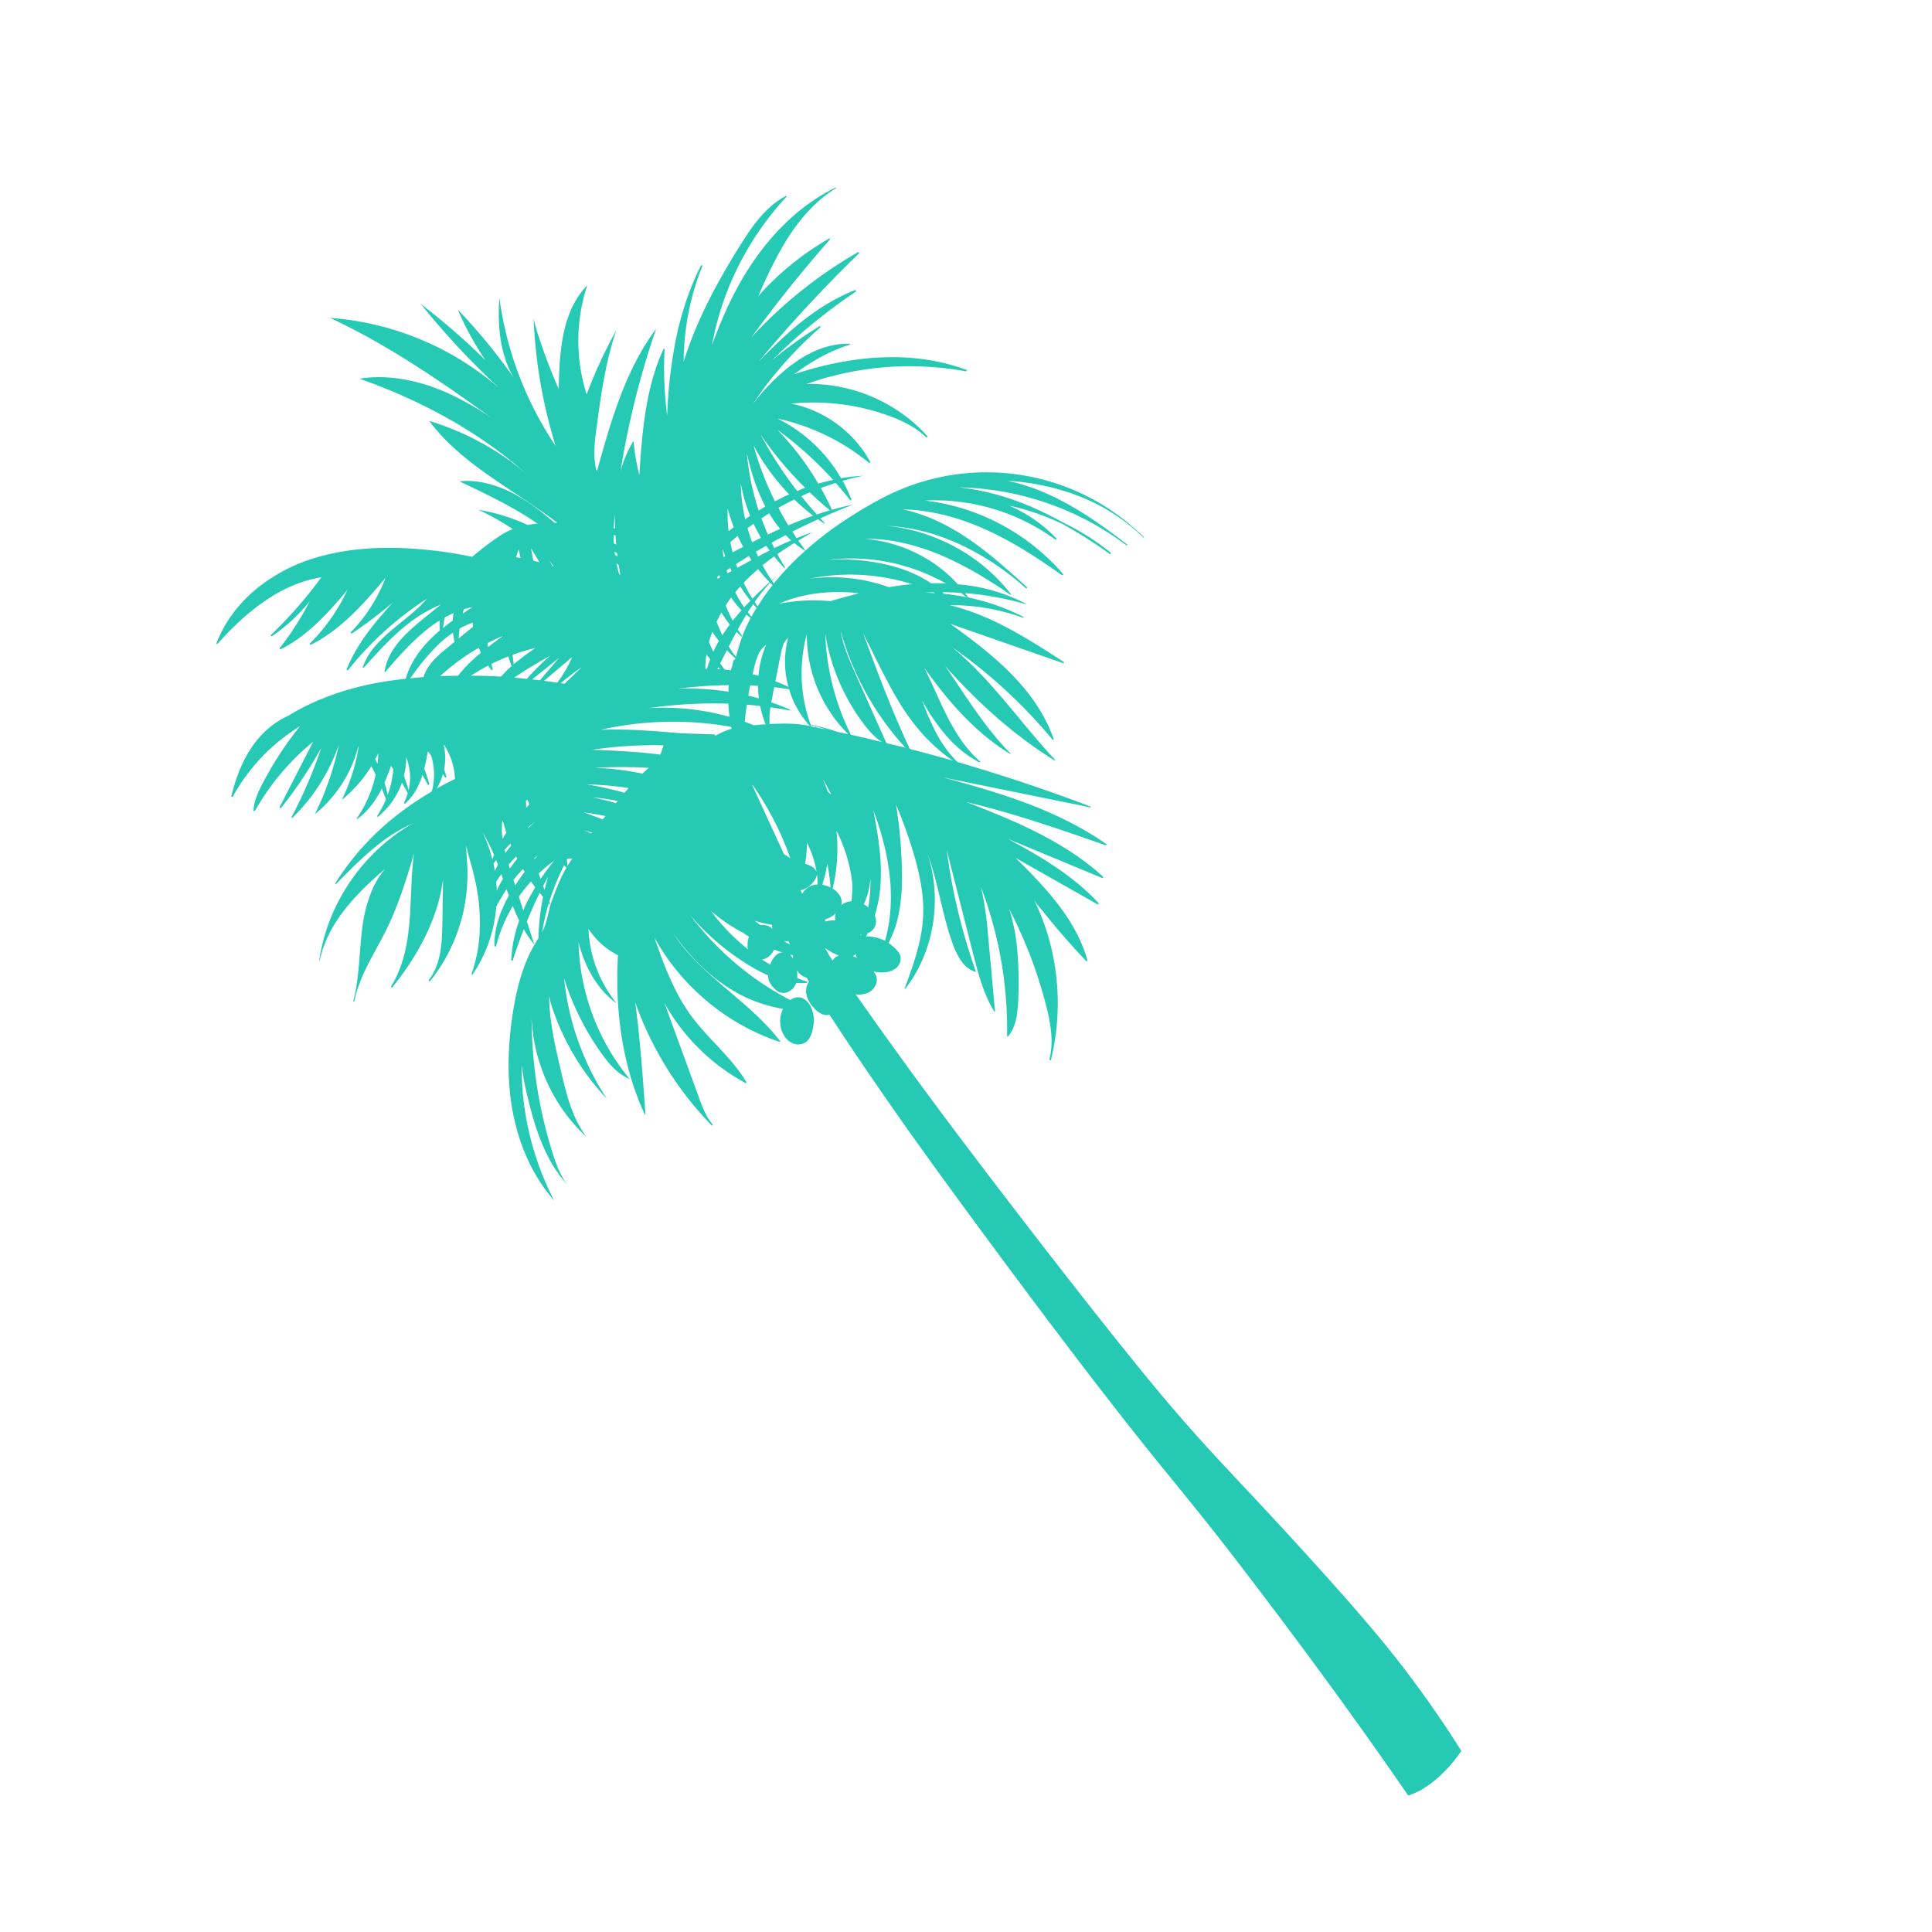 <svg xmlns="http://www.w3.org/2000/svg" width="1705.414" height="1705.414" viewBox="0 0 1705.414 1705.414">
  <path id="Path_39854" data-name="Path 39854" d="M645.976,8.956c-14.864,80.7-27.267,161.8-38.044,243.121C597.119,333.407,596.919,356.9,586.6,438.336c-9.986,81.481-30.639,220.856-44.42,301.813-6.805,38.8-13.886,77.51-22.14,116.061a11.357,11.357,0,0,1,1.964,1.475A10.986,10.986,0,0,1,524.584,862l.08.213a16.618,16.618,0,0,1,.587,2.283c.017.133.036.266.062.4.106.764.213,1.519.249,2.283.044.862.053,1.732.027,2.594s-.089,1.715-.187,2.586a24.3,24.3,0,0,1-2.923,9.871,14.836,14.836,0,0,1-10.164,7.41c-.16.5-.284,1.022-.453,1.519-.249.8-.524,1.581-.773,2.381a14.542,14.542,0,0,1,1.972,8.476,18.748,18.748,0,0,1-.355,2.337,26.127,26.127,0,0,1,4.638-5.065c-1.182-2.772-2.417-5.526-3.74-8.236a.583.583,0,0,1,.08-.649.591.591,0,0,1,.835-.062A57.252,57.252,0,0,1,521,896.9c.213-.107.4-.24.613-.338a13.367,13.367,0,0,1,11.665.515,9.1,9.1,0,0,1,1,.782l.027.018a8.656,8.656,0,0,1,2.923,3.527,15.06,15.06,0,0,1,.9,5.811,13.987,13.987,0,0,0-.222-2.976,20.71,20.71,0,0,1,.222,2.976,28.485,28.485,0,0,1-.169,3.012,21.4,21.4,0,0,0,.169-3.012,18.089,18.089,0,0,1-1.022,6.8l-.009.035-.009.027a12.573,12.573,0,0,1-2.408,4.185c-.266.311-.577.569-.861.853.035.089.089.178.115.266,4.229,10.955,6.823,22.425,8.787,33.94a215.931,215.931,0,0,1,2.114,52.224,260.4,260.4,0,0,0-9.4-115.59c-.187-.027-.364-.08-.551-.116-.355-.071-.711-.133-1.057-.231a11.955,11.955,0,0,1-1.9-.72,8.387,8.387,0,0,1-.791-.409,9.873,9.873,0,0,1-1.839-1.306l-.089-.062c-.116-.106-.187-.249-.293-.355a8.68,8.68,0,0,1-1.359-1.493c-2.505-4.051-2.052-9.24-.382-13.54a28.557,28.557,0,0,1,8.369-11.168c3.7-2.816,7.587-5.553,12.438-6.619,4.984-1.1,10.209,1.937,12.368,6.281,2.284,4.416,1.919,9.569.329,13.922a25.082,25.082,0,0,1-15.255,14.749,126.789,126.789,0,0,1,20.959,47.667c4.833,22.514,4.167,45.845.257,68.439,4.638-20.737,3.661-42.354,2.044-63.455-1.786-23.616-4.46-47.471-1.253-71.158a.326.326,0,0,1,.187-.258.331.331,0,0,1,.453.151c22.141,43.971,26.8,96.337,13.043,143.6,10.724-22.07,21.128-44.575,25.437-68.795,4.673-25.988.942-52.952,7.445-78.958a.615.615,0,0,1,.409-.427.6.6,0,0,1,.737.4,179.559,179.559,0,0,1,.6,100.628l22.425-48.235L651.4,890.034c4.371-9.445,9.169-18.951,10.137-29.32a.593.593,0,0,1,.578-.515.569.569,0,0,1,.568.577,298.409,298.409,0,0,1-29.106,124.51c20.115-26.272,41.776-51.291,63.446-76.249a.323.323,0,0,1,.346-.1.319.319,0,0,1,.2.409c-12.9,35.237-34.33,66.849-59.954,94.018-7.232,7.677-14.811,15-22.638,22.043a67.343,67.343,0,0,1,1.945,34.863,111.4,111.4,0,0,0,28.911-64.218c3.581,21.439-3.252,43.57-14.473,62.184a197.091,197.091,0,0,0,53.557-117.394c4.469,10.475,3.483,22.408,1.6,33.637a236.367,236.367,0,0,1-19.467,62.06c-1.359,2.87-2.825,5.74-4.442,8.52a235.8,235.8,0,0,0,48.9-102.414,217.177,217.177,0,0,1-22.434,90.384,97.306,97.306,0,0,1-5.606,9.88c15.566-15.983,27.8-35.476,39.608-54.605,10.884-17.627,22.007-35.9,24.93-56.409,1.679,39.493-13.3,79.314-40.061,108.332a400.444,400.444,0,0,0,71.22-97.359c4.78-9.187,9.267-18.747,10.626-29.009-1.288,29.169-15.486,56.1-30.83,80.94a212.709,212.709,0,0,1-15.513,22.408A256.617,256.617,0,0,0,807.882,912.2c-1.848,28.991-12.99,56.959-29.373,80.957s-37.876,44.183-61.269,61.4c-19.058,14.02-40.052,26.334-63.179,31.079a209.8,209.8,0,0,1-28.787,22.932c-.106,1.564-.249,3.119-.391,4.673,8.76-2.985,17.387-6.353,25.917-9.942l9.329-18.214a.162.162,0,0,1,.169-.089.16.16,0,0,1,.151.187,97.284,97.284,0,0,1-2.888,15.219c8.814-3.892,17.538-7.979,26.049-12.492a.774.774,0,0,1,.906.151.754.754,0,0,1-.044,1.057,116,116,0,0,1-29.453,19.511c-1.519,4.433-3.243,8.8-5.109,13.114a132.827,132.827,0,0,0,35.263-14.464.78.78,0,0,1,.933.116.762.762,0,0,1,.009,1.084c-10.928,11.213-25.41,18.08-40.257,22.221q-1.266,2.705-2.567,5.4a139.515,139.515,0,0,0,17.405-4.46,123.528,123.528,0,0,1,56.888-27.5.543.543,0,0,1,.586.3.529.529,0,0,1-.258.719,133.5,133.5,0,0,0-29.337,19.475,167.123,167.123,0,0,0-23.855,26c-7.09,9.445-12.945,19.653-18.658,30.049-1.555,2.719-3.216,5.464-5.011,8.147,2.781-2.967,5.482-6.033,8.174-9.062a157.9,157.9,0,0,1,28.111-25.979,151.126,151.126,0,0,1,70.882-27.267l.009-.009a.759.759,0,0,1,.826.658.747.747,0,0,1-.657.826c-12.243,1.519-23.029,8.494-32.349,16.437-9.347,8.085-18,17.05-26.983,25.606l-12.287,11.923a154.067,154.067,0,0,1,20.7-13.327c24.22-12.8,51.194-19.555,78.283-22.4a.7.7,0,0,1,.755.533.707.707,0,0,1-.524.836c-20.781,4.762-38.7,17.423-54.65,31.283-14.171,12.314-27.463,25.783-42.46,37.263,19.538-10.653,39.3-21.084,60.3-28.68,11.666-4.238,23.678-7.321,35.441-11.088,11.737-3.758,23.358-8.254,33.593-15.14l.026-.018a.45.45,0,0,1,.6.142.435.435,0,0,1-.115.613l-.027.009c-18.667,10.981-33.851,26.734-51.016,39.927a129.645,129.645,0,0,1-27.791,16.757,74.1,74.1,0,0,1-23.775,5.971c15.495,1.173,31.061,1.75,46.538.276,18.018-1.706,36.117-6.477,51.362-16.508a.252.252,0,0,1,.338.062.255.255,0,0,1-.054.355c-40.568,30.27-95.3,40.257-144.065,26.77a146.365,146.365,0,0,0,38.462,8.867c15.806,1.617,31.736,1.5,47.631,1.324a.512.512,0,0,1,.5.391.5.5,0,0,1-.382.595,234.957,234.957,0,0,1-89.416,2.843,274.612,274.612,0,0,1-28.111-5.811,56.693,56.693,0,0,0-21.972,22.932c-.231,1.563-.444,3.127-.63,4.7,4.282-3.056,8.644-6.033,13.194-8.707a122.7,122.7,0,0,1,6.281-12.563.737.737,0,0,1,1.341.6c-.986,3.047-1.812,6.139-2.63,9.24.515-.267,1.013-.578,1.546-.836,8.289-4.114,17.574-6.894,27.009-6.264a.651.651,0,0,1,.151,1.271,45.541,45.541,0,0,0-8.112,3.509c-1.111,3.4-2.088,6.85-2.985,10.315a66.9,66.9,0,0,1,36-6.406.566.566,0,0,1,.5.453.557.557,0,0,1-.444.666,85.42,85.42,0,0,0-15.717,4.824c-1.422,3.118-2.816,6.246-4.149,9.4.453-.16.888-.346,1.342-.489,10.582-3.412,21.954-5.144,33.042-3.314a.36.36,0,0,1,.009.711,106.53,106.53,0,0,0-39.173,15.5c-.506,1.439-1.039,2.87-1.5,4.327-.391,1.2-.693,2.426-1.048,3.643a118.84,118.84,0,0,1,38.773-2.674.174.174,0,0,1,.142.116.165.165,0,0,1-.107.213,162.839,162.839,0,0,0-24.61,10.777q-5.917,3.2-11.559,6.868c-1.3.826-2.568,1.732-3.847,2.621-.96.666-1.919,1.35-2.861,2.044-.026.177-.062.346-.08.524a110.128,110.128,0,0,1,12.5-6.459,114.9,114.9,0,0,1,55.814-8.858.22.22,0,0,1,.187.151.208.208,0,0,1-.133.275,258.072,258.072,0,0,0-57.484,28.165,165,165,0,0,1,74.587-16.695.514.514,0,0,1,.142,1,405.6,405.6,0,0,0-61.58,24.593,392.1,392.1,0,0,1,62.2-12.332.778.778,0,0,1,.817.533.755.755,0,0,1-.5.96l-61.3,19.768a214.588,214.588,0,0,0,79.189-6.779.731.731,0,0,1,.684,1.253c-5.731,5.091-12.909,7.952-19.964,10.262-7.09,2.319-14.269,4.345-21.5,6.139a310.013,310.013,0,0,1-39.91,7.028,167.476,167.476,0,0,0,85.737-2,.7.7,0,0,1,.56,1.262c-13.469,8.227-28.12,14.9-43.757,17.858a82.345,82.345,0,0,1-23.722,1.013,83.934,83.934,0,0,1-18.374-4.336c-25.49-6.148-49.514-17.574-71.362-31.914-8.574-5.66-16.757-11.861-24.771-18.258-11.968,6.69-25.881,9.276-39.466,9.365-4.016.017-8.014-.178-11.994-.525a73.377,73.377,0,0,1-6.219,6.335,125.1,125.1,0,0,0,16.766,2.656c16.49,1.5,33.078.453,49.568-.817a.344.344,0,0,1,.293.125.325.325,0,0,1-.071.453,48.551,48.551,0,0,1-18.738,8.334,86.749,86.749,0,0,1-20.488,1.777c-12.705-.329-25.259-2.044-37.849-3.332,13.087,5.651,27.294,8.387,41.5,9.329,15.273,1.022,30.6.249,45.889-.595a.541.541,0,0,1,.267,1.031,58.773,58.773,0,0,1-21.377,5.366,136.124,136.124,0,0,1-22.034-.568c-13.131-1.182-26.3-3.181-39.377-2.2a288.157,288.157,0,0,0,93.769,4.638.767.767,0,0,1,.391,1.466c-13.292,5.651-27.489,8.769-41.723,10.546-9.578,1.2-19.2,1.795-28.813,2.221a424.944,424.944,0,0,1,44.921,6.228.76.76,0,0,1,.6.729.751.751,0,0,1-.737.755,141.18,141.18,0,0,0-55.458,12.305c14.029-1.226,28.1-2.31,42.229-2.132,15.539.2,31.23,2,46.076,6.939a.707.707,0,0,1,.5.684.726.726,0,0,1-.729.728,166.088,166.088,0,0,0-56.9,10.031,365.633,365.633,0,0,1,36.658-1.839c14.171.178,28.485,1.839,42.007,6.424a.7.7,0,0,1-.133,1.368,262.223,262.223,0,0,0-47.977,10.537,149.714,149.714,0,0,1,45.579,1.76.7.7,0,0,1,.551.675.677.677,0,0,1-.693.666,390.7,390.7,0,0,0-67.4,4.513c14.722,10.75,32.216,17.254,50.092,20.541,18.489,3.412,37.431,3.785,56.2,2.763a.532.532,0,0,1,.506.311.52.52,0,0,1-.258.693c-18.231,8.227-38.648,10.946-58.444,9.072a149.2,149.2,0,0,1-56.684-17.5c-35.175-19.031-63.233-48.644-86.786-80.407-4.025-5.5-7.854-11.141-11.594-16.845q-3.2-.227-6.4-.56a236.966,236.966,0,0,1-24.957-3.776,56.013,56.013,0,0,1-11.257-3.669,211.251,211.251,0,0,0,9.436,33.62,166.672,166.672,0,0,1-21.27-40.257c-2.452-1.679-4.8-3.509-7.1-5.4,4.744,25.526,13.6,50.616,22.381,75.174-17.858-14.642-26.77-37.7-30.635-60.47-1.395-8.2-2.221-16.481-2.861-24.779-.284-.284-.577-.551-.853-.826-.293-.293-.578-.6-.871-.9,6.29,48,23.322,95.653,16.374,143.479a238.022,238.022,0,0,1-27.462-91.37c3.678,55.769,20.39,110.695,44.61,161.284-21.492-15.637-36.507-38.951-46-63.783a258.313,258.313,0,0,1-12.039-44.077c8.867,55.689,19.245,111.228,38.436,164.162a256.644,256.644,0,0,1-62.291-161.24,687.555,687.555,0,0,1-2.994,113.067,583.018,583.018,0,0,1-5.251-75.387,256.562,256.562,0,0,1-14.3,48.822,510.739,510.739,0,0,1,7.605-77.413c-5.8,23.2-22.559,43.109-40.932,59.012a308.258,308.258,0,0,0,57.333-127.593,440.918,440.918,0,0,1-65.862,93.387,153.98,153.98,0,0,0,7.889-13.993q11.408-22.377,20.559-45.81c-23.4,22.532-50.118,46.5-82.6,46.964a156.2,156.2,0,0,0,68.492-67.746A414.992,414.992,0,0,1,225.64,1416.6c26.307-12.7,49.745-30.528,72.979-48.226,10.546-8.032,21.385-16.41,27.782-28.014-39.927,22.6-81.019,45.614-126.411,52.3a745.212,745.212,0,0,0,111.219-66.733,104.611,104.611,0,0,1-26.157,10.608.271.271,0,0,1-.267-.062.3.3,0,0,1-.035-.418A186.5,186.5,0,0,0,301.9,1311.8c-13.958,12.234-28,24.424-43.038,35.379-15.637,11.391-32.456,21.439-50.7,28.183a.508.508,0,0,1-.533-.133.489.489,0,0,1,.035-.684,333.523,333.523,0,0,0,39.9-43.135,423.345,423.345,0,0,1-50.67,40.6c-19.857,13.363-41.314,24.549-64.112,32.038a.644.644,0,0,1-.8-.355.656.656,0,0,1,.338-.862,229.233,229.233,0,0,0,71.2-47.977c-25.241,13.265-52.269,22.807-79.705,30.3-14.367,3.829-28.769,7.508-43.42,10.235-14.562,2.585-29.95,3.589-44.326-.968a.4.4,0,0,1,.106-.782A264.213,264.213,0,0,0,110.8,1380a258.463,258.463,0,0,0,35.05-14.757,264.175,264.175,0,0,0,29.817-17.849c-26.779,12.616-54.881,22.922-84.218,27.578a212.485,212.485,0,0,1-45.978,2.514A171.664,171.664,0,0,1,.253,1368.84a.372.372,0,0,1-.24-.444.366.366,0,0,1,.453-.275c19.822,4.771,40.621,3.385,60.408-.986,18.9-4.149,37.111-10.831,55.12-17.894a251.723,251.723,0,0,1-80.113-8.263.571.571,0,0,1-.417-.515.559.559,0,0,1,.524-.6q55.307-3.6,110.126-12.074a398.134,398.134,0,0,1-119.73-13.336.715.715,0,0,1,.2-1.4,1246.339,1246.339,0,0,0,130.436-4.958c-14.207.231-28.422.133-42.611-1-21.323-1.706-42.727-5.8-62.451-14.473a.759.759,0,0,1,.453-1.439,509.947,509.947,0,0,0,95.244,9.365,333.635,333.635,0,0,1-51.1-8.343.623.623,0,0,1,.187-1.226,355.731,355.731,0,0,0,75.1-3c4.78-.755,9.542-1.67,14.286-2.666-5.055.631-10.128,1.146-15.211,1.43-14.633.747-29.453.054-43.784-3.349-14.269-3.341-28.04-10.093-38.3-20.791a.468.468,0,0,1,.56-.737c16.428,8.716,34.633,13.531,53,16.223-22.531-11.319-43.944-25.081-62.779-41.944-19.609-17.547-36.392-38.631-47.4-62.691a.711.711,0,0,1,1.235-.693A272.724,272.724,0,0,0,140.764,1264.3c-28.9-27.543-45.089-67.924-42.877-107.825a.745.745,0,0,1,.728-.7.757.757,0,0,1,.755.738c.133,10.848,3.3,21.456,7.552,31.452a194.856,194.856,0,0,0,15.415,28.8,197.53,197.53,0,0,0,40.221,44.85c-16.464-24.859-21.537-56.951-13-85.559a.694.694,0,0,1,.613-.507.715.715,0,0,1,.782.64,191.748,191.748,0,0,0,29.533,84.725,133.479,133.479,0,0,1-2.523-77.074,158.139,158.139,0,0,1-15.468-12.35c5.26,3.483,10.662,6.726,16.17,9.8a128.54,128.54,0,0,1,6.05-16.978.686.686,0,0,1,.7-.4.693.693,0,0,1,.6.764c-.817,6.5-1.368,13.043-1.786,19.591,4.1,2.15,8.254,4.211,12.474,6.131q2.918-10.382,6.717-20.488c-5.624-3.145-11.159-6.459-16.552-10.057,9.56,4.282,19.271,8.227,29.062,11.95.062-1.75.178-3.509.213-5.26a.389.389,0,0,1,.311-.373.384.384,0,0,1,.453.3c.4,2.026.675,4.069,1.013,6.1q11.794,4.451,23.775,8.369c.48-2.239,1-4.478,1.431-6.726-4.593-1.946-9.151-3.945-13.593-6.228,4.638,1.306,9.32,2.523,14.011,3.678.613-3.412,1.217-6.832,1.715-10.262a.217.217,0,0,1,.168-.2.239.239,0,0,1,.293.169,78.953,78.953,0,0,1,1.9,11.284q8.7,2.052,17.5,3.589,1.933-6.45,3.492-12.99a.4.4,0,0,1,.382-.3.387.387,0,0,1,.382.391c-.018,4.513-.338,9.017-.8,13.5,4.247.684,8.512,1.262,12.785,1.7,1.475-4.958,2.674-9.986,3.66-15.069-2.461-.116-4.913-.249-7.356-.382,2.5.089,4.966-.062,7.445-.107.187-.96.382-1.91.542-2.861a239.294,239.294,0,0,1-28.431,1.28,296.368,296.368,0,0,1-56.88-6.459c-18.649-4.025-37.289-8.68-54.881-16.259A196.958,196.958,0,0,1,26.2,969.384c-.284-3.741-.479-7.5-.479-11.266V958.1a.284.284,0,0,1,.568,0c.018,3.536.222,7.072.435,10.6a170.509,170.509,0,0,0,14.651,57.067,207.788,207.788,0,0,0,34.383,52.668c-10.475-15.886-17.831-33.69-23.047-51.922-5.855-20.435-9.222-41.456-11.9-62.477a.476.476,0,0,1,.409-.524.463.463,0,0,1,.524.4v.009a254.375,254.375,0,0,0,68.332,140.645c-13.825-17.094-24.637-36.552-32.838-56.9a311.783,311.783,0,0,1-10.12-29.924,212.5,212.5,0,0,1-10.963-48.715.7.7,0,0,1,1.377-.187,423.421,423.421,0,0,0,10.43,47.044,212.444,212.444,0,0,0,22.185,45.952,127.165,127.165,0,0,1-8.991-49.736.7.7,0,0,1,.6-.684.714.714,0,0,1,.817.6,180.962,180.962,0,0,0,56.969,105.568,191.13,191.13,0,0,1-40.328-131.9.753.753,0,0,1,.622-.675.743.743,0,0,1,.853.613c4.513,26.867,10.244,53.673,20.23,79.03,8.885,22.532,21.323,43.961,38.142,61.42-11.24-17.068-18.1-36.765-22.15-56.667-4.647-22.869-5.8-46.2-6.948-69.389a.663.663,0,1,1,1.324-.062c1.457,26.059,6.823,52.011,16.863,76.133a171.644,171.644,0,0,0,31.327,49.968c-27.409-33.22-40.718-77.883-35.13-120.636a.349.349,0,0,1,.284-.293.343.343,0,0,1,.4.276c4.256,23.642,10.013,47.133,19.191,69.372,8.583,20.808,20.515,40.506,36.614,56.347a128.112,128.112,0,0,1-24.682-46.1,122.723,122.723,0,0,1-4.842-28.067c-.2-4.034-.178-8.067.018-12.092-2.008-2.443-4.025-4.869-5.909-7.4a157.133,157.133,0,0,1-24.308-46.813.275.275,0,0,1,.124-.311.262.262,0,0,1,.355.106,265.9,265.9,0,0,0,30.706,44.308c.222-1.519.506-3.038.809-4.549a196.852,196.852,0,0,1-22.3-46.4.433.433,0,0,1,.231-.533.448.448,0,0,1,.6.214,186.048,186.048,0,0,0,37.867,53.459c-9.525-15.575-16.526-32.572-21.892-49.959-5.775-18.64-9.88-37.725-13.94-56.764a.62.62,0,0,1,.338-.675.6.6,0,0,1,.809.284l45.9,95c-3.518-22.016-6.779-44.193-6.824-66.591-.054-23.82,3.652-48.111,14.145-69.754a.591.591,0,0,1,1.12.311,451.686,451.686,0,0,0,5.046,120.716c-1.857-18.409-1.466-37.04-.2-55.449,1.795-26.512,5.251-52.891,6.166-79.42a.38.38,0,0,1,.3-.365.385.385,0,0,1,.462.284c9.693,41.678,11.745,84.538,9.285,127.14,5.784-31.594,13.611-62.9,13.789-95.12a.3.3,0,0,1,.231-.293.3.3,0,0,1,.355.222c5.971,24.539,6.388,50.083,4.051,75.1-1,10.723-2.532,21.376-4.291,31.994,2.861-8.521,6.086-16.934,9.2-25.295,4.078-10.955,8.058-21.963,10.866-33.291,2.816-11.3,4.4-22.985,3.59-34.615a.487.487,0,0,1,.95-.187c4.025,12.359,4.975,25.525,4.007,38.4a182.3,182.3,0,0,1-6.85,36,265.054,265.054,0,0,0,10.475-25.917c3.723-11.221,6.131-22.967,5.793-34.783q-29.786-54.2-55.183-110.677a.383.383,0,0,1,.142-.48.39.39,0,0,1,.533.115l73.237,110.659c-11.6-20.088-22.932-40.354-32.838-61.358-12.314-26.112-22.416-53.5-27.489-82.042a.655.655,0,0,1,.355-.693.639.639,0,0,1,.853.3c18.676,38.711,37.449,77.484,60.034,114.026-8.618-19.378-16.988-38.9-23.829-59.012-8-23.5-13.86-47.942-15.042-72.855a.75.75,0,0,1,.462-.737.765.765,0,0,1,1,.409l34.375,83.179c-3.971-13.185-7.721-26.45-10.679-39.937-4.06-18.551-6.592-37.591-5.864-56.667a.743.743,0,0,1,1.457-.169l22.123,79.909c-.106-17.618.045-35.3,2.168-52.855,2.319-19.3,7.205-38.622,16.836-55.716a.712.712,0,0,1,.649-.373.725.725,0,0,1,.7.747c-.631,21.972-2.319,43.908-4.931,65.738.978-2.115,1.8-4.3,2.861-6.37-1.137,2.5-2.008,5.091-3.012,7.632-.124,1-.24,1.99-.364,2.976,15.53-45.516,47.924-84.786,88.918-109.735l.009-.009a.7.7,0,0,1,.96.24.689.689,0,0,1-.24.96l-.017.017c-12.776,7.694-21.954,20-29.666,32.66a407.131,407.131,0,0,0-20.986,39.6,411.56,411.56,0,0,0-18.063,46.787,167.039,167.039,0,0,1,20.932-31.106,318.944,318.944,0,0,1,26.6-27.96,129.9,129.9,0,0,1,14.677-12.581c5.287-3.7,11.346-6.646,17.912-7.33a.551.551,0,0,1,.462.169.574.574,0,0,1-.009.808,352.8,352.8,0,0,0-76.782,109.682c1.137-1.9,2.283-3.8,3.5-5.642a295.918,295.918,0,0,1,20.968-27.685l12.421-14.927q7.023-8.582,14.189-17.05l17.8-21.385a.41.41,0,0,1,.417-.133.4.4,0,0,1,.284.5c-3.119,12.669-8.823,24.495-15.14,35.8-6.4,11.292-13.167,22.336-19.741,33.5l-36.481,61.358a521.9,521.9,0,0,0,57.839-94.347.288.288,0,0,1,.116-.116.274.274,0,0,1,.365.1c2.86,5.171,3.056,11.372,1.883,17a68.511,68.511,0,0,1-5.917,16.259c-4.9,10.448-10.884,20.337-16.908,30.155-8.13,13.194-16.517,26.459-22.976,40.559,18.782-37.431,56.383-65.267,98.149-70.669a.34.34,0,0,1,.355.2.344.344,0,0,1-.169.462c-13,6.033-26.041,12.065-38.142,19.715a121.83,121.83,0,0,0-31.87,28.378c-8.92,11.195-16.161,23.625-22.78,36.321-6.042,11.621-11.488,23.544-16.446,35.672a419.425,419.425,0,0,1,42.433-49.914,161.772,161.772,0,0,1,26.9-21.821,92.614,92.614,0,0,1,21.786-9.978c-.187-.835-.329-1.679-.453-2.532-.089-.684-.16-1.359-.213-2.052a32.282,32.282,0,0,1,0-5.864,18.5,18.5,0,0,1,.506-2.79,9.953,9.953,0,0,1,.444-1.218,6.679,6.679,0,0,1,.3-.835,6.987,6.987,0,0,1,.453-.569,8.238,8.238,0,0,1,.533-1c.2-.24.5-.364.728-.586s.471-.391.72-.587a9.749,9.749,0,0,1,1.581-1.111l-.186-.2c.142.026.266.089.409.116a11.314,11.314,0,0,1,2.692-.96c4.647-.977,9.383,1.12,12.919,4.06a29.8,29.8,0,0,1,6.681,7.676,13.254,13.254,0,0,1,2.141-6.086c3.26-4.416,9.382-5.429,14.269-3.829a20.07,20.07,0,0,1,8.983,6.8L494,835.225q10.1-58.959,18.64-118.158c11.337-78.932,27.747-205.471,35.663-284.8,7.828-79.349,6.486-111.6,10.067-191.275,1.812-39.839,3.731-79.723,7.481-119.481A956.7,956.7,0,0,1,584.982,3.3l.222-1,.995-.169C591.086,1.324,596.008.64,600.975.3A119.346,119.346,0,0,1,615.892.178a98.587,98.587,0,0,1,14.838,2,59.067,59.067,0,0,1,14.4,4.931l1.084.56ZM174.829,1037.609c3.58,4.078,7.259,8.058,11.088,11.905-.027-.693-.053-1.386-.062-2.088a196.313,196.313,0,0,1-12.03-16.224c.311,2.15.622,4.291,1,6.406m26.9,61.02c-6.61-11.221-11.87-23.589-14.348-36.454q-4.691-4.544-9.107-9.365c.862,3.136,1.8,6.264,2.861,9.356a171.592,171.592,0,0,0,14.358,31.336,168.35,168.35,0,0,0,41.83,47.755,175.727,175.727,0,0,1-35.593-42.629m-10.208-43.659c2.061,1.963,4.114,3.927,6.237,5.82-2.354-2.39-4.594-4.887-6.823-7.392.2.524.382,1.048.587,1.573m179.7,215.321c.027.222.071.444.1.666,1.679-2.568,3.234-5.206,4.754-7.881.018-.6.044-1.2.071-1.795-1.7,2.381-3.394,4.753-5.126,7.1.071.631.124,1.27.2,1.91M609.46,1118.078c3.021-.9,6.041-1.795,9.045-2.763.515-1.128,1.066-2.239,1.573-3.376-3.483,2.159-7.028,4.193-10.617,6.139M465.6,877.88h.3c-.1,0-.2-.018-.293-.018l-.009.018M281.241,1221.034c-1.919-.258-3.829-.462-5.749-.746a145.764,145.764,0,0,1-7.845,15.513,140.643,140.643,0,0,0,13.594-14.767m294.8-41.829c1.386-1.5,2.781-2.985,4.114-4.514-1.359.045-2.719.178-4.078.2-.6,1.378-1.146,2.754-1.634,4.159.533.071,1.075.1,1.6.16m30.492-41.074.453-.764c-1.43.151-2.87.267-4.3.4,1.279.133,2.559.266,3.847.364m15.1,21.35c-.32.542-.649,1.075-.969,1.617.328-.542.666-1.075.986-1.617h-.018m-.267.044c-1.848.294-3.7.533-5.553.72-.879.089-1.759.1-2.63.169-.249.613-.471,1.226-.729,1.83q3.732-.08,7.454-.3c.5-.8.977-1.608,1.457-2.417m-30.412,1.831.427-.587c-2.612-.106-5.224-.2-7.828-.373,2.461.364,4.922.693,7.4.96m26.583-12.821c-.231.711-.453,1.421-.693,2.132,3.3-.1,6.583-.231,9.871-.524.56-1.057,1.12-2.106,1.67-3.154-3.607.6-7.232,1.075-10.848,1.546M429.109,900.714c-.106-.6-.142-1.19-.2-1.786l-.089.062c.071.577.178,1.146.284,1.723M303.195,1197.09c1.235.258,2.47.506,3.7.755.435-.8.871-1.59,1.3-2.4-1.342-.382-2.683-.773-4.025-1.155-.32.933-.64,1.875-.977,2.8m-6.832,16.428c1.466-1.821,2.843-3.7,4.194-5.615-.524-.151-1.04-.311-1.564-.471-.915,2.043-1.857,4.078-2.861,6.077l.231.009m198.893,124.066c1.164-.64,2.292-1.342,3.429-2.017-3.234-.64-6.45-1.306-9.667-1.972l-.186.169a71,71,0,0,0,6.424,3.821M400.944,966.621a150.793,150.793,0,0,1,38.462-33.638,21.784,21.784,0,0,1-.489-2.5c-.471-4.283.418-9.169,3.847-12.19a9.818,9.818,0,0,1,1.661-1.022,15.876,15.876,0,0,1-3.234-.631,16.237,16.237,0,0,1-5.651-3.305c-3.812,3.047-7.428,6.335-10.92,9.746a134.437,134.437,0,0,0-23.677,43.536m-79.3,186.463c.311,1.581.436,3.181.6,4.771q7.29-1.759,14.544-3.874c.489-2.159.986-4.318,1.377-6.495a.447.447,0,0,1,.888.053c.116,1.911.107,3.83.1,5.748q7.023-2.092,14.011-4.354a110.76,110.76,0,0,0,2-10.919c-4.673,2.488-9.267,5.215-14.073,7.481a124.1,124.1,0,0,1-19.449,7.588m-4.9,46.609c.346-.5.684-.987,1.022-1.493-.853-.24-1.7-.489-2.55-.729-.231.613-.479,1.226-.72,1.848.747.133,1.5.24,2.248.374m-6-82.442a16.893,16.893,0,0,0,9.2-2.186c3.26-1.7,6.272-3.9,9.382-5.935l16.437-11q-2.572-5.7-4.682-11.621a82.81,82.81,0,0,1-30.332,30.741m146.9,110.588c7.694,1.386,15.451,2.434,23.252,3.092-.675-.924-1.4-1.821-2.062-2.745Zm54.419,58.381c.844-1.342,1.733-2.665,2.568-4.016a.729.729,0,0,1,.7-.328.707.707,0,0,1,.6.79c-.2,1.519-.479,3.021-.764,4.522q8.436,2.652,17.112,4.46c-.231-.231-.453-.48-.675-.711-6.051-6.041-11.941-12.243-17.6-18.649a99.8,99.8,0,0,1-11.861.089c-.391-.018-.773-.071-1.164-.1-1.324,2.692-2.657,5.384-4.052,8.049,4.958,2.168,9.986,4.176,15.131,5.89m-116.9-144.936q7.849,6.716,16.01,13.025A228.657,228.657,0,0,1,381.54,1120.9c-1.439,1.306-2.825,2.674-4.327,3.91,5.819,5.66,11.772,11.195,17.947,16.472M441.5,1160.4a213.932,213.932,0,0,1-44.921-55.849c-2.372,3.1-4.877,6.077-7.543,8.938A398.615,398.615,0,0,0,441.5,1160.4m13.967-32.447a371.273,371.273,0,0,0,47.32,41.749c-13.718-14.713-27.223-29.675-39.528-45.605q-3.892,1.959-7.792,3.856m-30.519-80.016q11.621-31.412,23.242-62.815-.613-3.385-1.3-6.761a264.135,264.135,0,0,0-22.185,69.167l.24.408m16.072-96.737a3.564,3.564,0,0,0-.293.214,3.564,3.564,0,0,1,.293-.214m37.7,171.874a427.807,427.807,0,0,0,33.708,33.7,239.445,239.445,0,0,1-26.058-33.3c-2.559-.062-5.109-.187-7.65-.4M439.158,953.24c-.027.054-.1.08-.124.142l-.027.125c.044-.1.107-.178.151-.267m1.253-1.572a7.2,7.2,0,0,1,.835-.64,11.255,11.255,0,0,1,2.159-.977,19.674,19.674,0,0,1,3.874-.773,19.087,19.087,0,0,0-3.874.773A20.33,20.33,0,0,1,460.445,952c.418-1.128.826-2.248,1.244-3.368a14.907,14.907,0,0,1-6.7.685,16.653,16.653,0,0,1-8.822-4.38,69.075,69.075,0,0,0-6.024,6.939,2.961,2.961,0,0,1,.266-.2m10.76-2.417a20.768,20.768,0,0,0-2.354-.106,23.154,23.154,0,0,1,2.354.106M499.4,1254.822a229.1,229.1,0,0,1-28.7-.115q17.685,5.264,35.832,8.751c-2.425-2.843-4.771-5.748-7.134-8.636m-7.375-9.08-26.112,1.99,30.484,3.394c-1.448-1.8-2.95-3.563-4.372-5.384m-9.275-12.323a106.364,106.364,0,0,0-25.33,6.69l32.394,2.719c-2.4-3.1-4.735-6.255-7.063-9.409M352.834,1112.17a89.119,89.119,0,0,1-24.077,14.491,21,21,0,0,0,11.905-1.572,80.214,80.214,0,0,0,11.621-6.273c1.111-.675,2.177-1.4,3.279-2.088-.924-1.51-1.857-3.011-2.727-4.558m11.195-.862c2.55-1.715,5.073-3.474,7.578-5.251-1.679-2.755-3.314-5.536-4.878-8.361a94.589,94.589,0,0,1-7.312,8.352c1.537,1.75,3.03,3.544,4.611,5.26m37.733-14.011a291.906,291.906,0,0,0,83.339,79.651c-17.263-15.948-32.474-33.9-47.551-51.833l-20.915-22.452-.035-.044a.27.27,0,0,1,.089-.373c.311-.2.613-.409.915-.6a68.635,68.635,0,0,1-14.918-5.811c-.311.48-.6.977-.924,1.466m36.676-138.353a9.74,9.74,0,0,1,.124-4.264,5.227,5.227,0,0,1,.187-.729,2.354,2.354,0,0,1,.089-.338,87.094,87.094,0,0,0-8.787,15.451c-1.27,2.888-2.354,5.846-3.385,8.814a110.752,110.752,0,0,1,14.544-12.261,23.7,23.7,0,0,1-2.772-6.673m5.046-17.067a25.789,25.789,0,0,1-3.447-6.752c-.417.453-.862.88-1.271,1.342-3.891,4.54-7.472,9.373-10.91,14.286-.257.373-.462.791-.72,1.173a115.4,115.4,0,0,1,16.348-10.049m10.377-26.716c-.311.2-.666.3-1,.471.746.044,1.5.08,2.23.178a20.323,20.323,0,0,1,8.218,2.737c.391-.524.791-1.031,1.226-1.511a27.387,27.387,0,0,1-7.01-5.633,11.082,11.082,0,0,1-3.669,3.758m44.575,356.908c-7.961-.658-15.842-1.937-23.669-3.359a174.608,174.608,0,0,0,18.471,10q2.612-3.3,5.2-6.646m-116.8-122.4c-.355-.347-.7-.7-1.057-1.057-2.63,1.474-5.313,2.807-8.05,4.025-.1,1.741-.23,3.483-.4,5.215a87.577,87.577,0,0,0,9.507-8.182m-7.259-7.632c-.6-.675-1.2-1.342-1.786-2.026.045.862.027,1.724.053,2.576.578-.187,1.155-.364,1.733-.551m129.9-203.637-.009.2.036-.062-.027-.133m47.462,372.2c-3.865-3.572-7.641-7.232-11.4-10.928a120.408,120.408,0,0,1-19.839.7c-2.941-.133-5.864-.355-8.787-.631-.551,1.493-1.164,2.95-1.786,4.4a188.12,188.12,0,0,0,41.811,6.46m-197.5-142.245c2.879-1.315,5.686-2.727,8.423-4.282q1.892-4.3,3.35-8.778-5.024,1.853-10.226,3.252c-.391,3.287-.88,6.566-1.546,9.808M345.237,1172a117.331,117.331,0,0,0,4.789-12.056q-5.584,1.239-11.3,2.061a95.391,95.391,0,0,1-2.2,12.731c2.95-.809,5.846-1.714,8.716-2.736m-10.733-9.427c-3.963.471-7.961.8-11.977,1.031a71.548,71.548,0,0,1-1.519,14.428c2.825-.409,5.633-.959,8.432-1.555a133.289,133.289,0,0,0,5.064-13.9m21.892-25.179c.213,3.474.311,6.957.213,10.44,4.149-1.36,8.3-2.737,12.439-4.1.426-2.194.728-4.406.995-6.628-1.146-1.377-2.2-2.817-3.3-4.229-.044.027-.018.089-.062.106-.818.249-1.582.622-2.381.916-1.883,1.163-3.731,2.39-5.677,3.447a.076.076,0,0,1-.107-.026l.018-.045-1.564-.178c-.187.1-.382.2-.578.293m21.723-36.063q6.117-4.531,12.021-9.329-1.839-3.879-3.5-7.837l-.444-.373q-1.959-1.626-3.936-3.243c-1.2-1.058-2.39-2.132-3.59-3.2a89.8,89.8,0,0,1-8.041,14.82c2.452,3.092,4.94,6.157,7.49,9.16M499.778,927.847a10.489,10.489,0,0,1,2.914,3.145c-.524-2.132-1.191-4.229-1.786-6.344-.373,1.066-.746,2.133-1.128,3.2m7.463,27.409a12.292,12.292,0,0,1-4.665-6.574,11.406,11.406,0,0,1-.471-3.358,13.99,13.99,0,0,1-2.266,2.843,142.466,142.466,0,0,1,8.3,13.407c-.23-2.114-.6-4.211-.9-6.317m11.63,166.606a206.773,206.773,0,0,0,13.576,18.081c-3.972-5.944-7.712-12.039-11.088-18.338-.826.08-1.661.178-2.488.257m-14.944,1.217a314.963,314.963,0,0,0,24,28.653,324.66,324.66,0,0,1-18.462-29.053c-1.848.151-3.687.284-5.536.4m-3.58,197.854c-.7.959-1.457,1.874-2.2,2.807a70.005,70.005,0,0,0,11.745,4.4c2.354-1.777,4.62-3.661,6.832-5.606Zm3.27-22.114c-5.3-.675-10.591-1.493-15.868-2.354l-.062.107q6.863,2.825,13.931,5.1c.684-.933,1.333-1.9,2-2.852M311.742,1179.1c1.173-.089,2.346-.284,3.527-.409a111.489,111.489,0,0,0,3.758-14.891q-4,.173-8.023.222a146.9,146.9,0,0,1-2.567,15.211c1.1-.053,2.2-.053,3.305-.133m70.233-182.687c-.08-1.368-.24-2.727-.293-4.087-1.759,5.118-3.341,10.306-4.673,15.548,1.484-3.891,3.163-7.712,4.966-11.461m47.9-92.721c-.116-.365-.284-.711-.382-1.075.1.364.249.72.373,1.075Zm20.844-16.517c.062-.2.071-.418.142-.613.053-.151.169-.249.231-.4-.338.151-.693.284-1.031.435.213.2.444.382.657.578m85.178,232.921q5.384,8.156,11.355,15.9-3.878-8.1-7.588-16.295c-1.253.125-2.514.258-3.767.391m-216.076,38.364c.213-1.67.471-3.332.6-5.011-2.1.6-4.211,1.173-6.335,1.679-.773.2-1.564.311-2.337.489-.089,1.519-.2,3.029-.346,4.54,2.816-.533,5.624-1.058,8.414-1.7M429.713,903.743a24.663,24.663,0,0,1-.942-4.709,150.946,150.946,0,0,0-19.778,17.094,66.68,66.68,0,0,1,20.719-12.385m124.741,214.423c1.217,1.954,2.505,3.865,3.758,5.8q-1.333-2.959-2.656-5.917c-.364.036-.729.071-1.1.116m58.879,7.73c.8-1.528,1.608-3.048,2.372-4.594-6.6,1.3-13.265,2.2-19.946,2.923a132.512,132.512,0,0,0,17.574,1.671m-5.2,45.641q-2.479,4.945-5.295,9.711l.746.027a66.765,66.765,0,0,0,10.822-11.177c-2.079.524-4.167,1.013-6.273,1.439m-311.427-63.606a132.382,132.382,0,0,0,54.028-58.755,202.733,202.733,0,0,1-12.216-21.466c-1.741-2.692-3.527-5.366-5.251-8.067a123.87,123.87,0,0,1-36.561,88.287m54.25-59.181c.062-.142.142-.276.213-.417a.521.521,0,0,1,.5-.311c.151.009.169.178.257.284-2.674-4-5.233-8.068-7.872-12.092,2.132,4.265,4.478,8.422,6.9,12.536m1.2-.089c-.017.622-.151,1.235-.187,1.857.7,1.155,1.288,2.372,2.017,3.509-.711-1-1.369-2.052-2.062-3.074a82.209,82.209,0,0,1-9.844,33.655q3.931,5.37,8.085,10.573,5.678-3.8,11.275-7.7c-2.541-5.206-4.922-10.493-7.037-15.895a.439.439,0,0,1,.169-.524.433.433,0,0,1,.6.124c3.136,4.7,6.486,9.24,9.862,13.754.382-.284.79-.542,1.173-.835a68.145,68.145,0,0,0,9.871-9.053c-8.663-7.774-17.094-15.886-23.473-25.695-.151-.231-.294-.462-.454-.693M513.922,931.534a15.439,15.439,0,0,1,10.8-.364,10.243,10.243,0,0,1,2.994,1.706c-.568-2.808-1.2-5.589-1.9-8.361-.3.142-.6.293-.906.427-3.589,1.51-7.9,2.665-11.967,1.057a9.85,9.85,0,0,1-2.284-1.368q1.746,3.4,3.26,6.9m14.98,18.214a13.486,13.486,0,0,1-1.048.969,17.065,17.065,0,0,1-2.266,2.115c-.515.382-1.031.728-1.581,1.066a21.527,21.527,0,0,1-2.408,1.288c.186.817.409,1.626.578,2.443.257,1.217.444,2.443.666,3.661a148.134,148.134,0,0,1,6.459,33.646,177.929,177.929,0,0,0,.817-47.053,14.629,14.629,0,0,1-1.217,1.866M623.2,1125.7a137.926,137.926,0,0,0,17.1-1.875l5.82-11.372c-1.954.764-3.874,1.626-5.855,2.31-5.278,1.822-10.653,3.287-16.064,4.594-.284,2.124-.64,4.229-1,6.344m-2.044,10c-.222.942-.462,1.875-.7,2.817q6.41-.146,12.785-.88l2.292-4.478c-4.762,1-9.551,1.866-14.376,2.541m15.966,13.2c2.647-.417,5.26-1,7.889-1.555,1.768-2.123,3.616-4.176,5.517-6.184-.391.169-.773.364-1.164.515a79.955,79.955,0,0,1-10.315,3.2q-.973,2-1.928,4.025m-3.688,7.89c-.613,1.351-1.208,2.71-1.8,4.069,1.315-.169,2.621-.382,3.927-.587,1.2-1.866,2.425-3.7,3.714-5.5-1.91.755-3.865,1.421-5.837,2.016m-3.66,8.423a136.381,136.381,0,0,0-7,21.723,119.194,119.194,0,0,1,10.706-23.242q-1.839.786-3.705,1.519m-23.056,71.957a57.671,57.671,0,0,0-14.589,28.777,52.22,52.22,0,0,1,15.335-16.01c.986-1.928,1.945-3.874,2.959-5.784a.744.744,0,0,1,.871-.365.735.735,0,0,1,.5.924c-.3,1.031-.516,2.088-.8,3.127a52.4,52.4,0,0,1,13.033-5.277c-5.828-1.608-11.585-3.438-17.307-5.393m-44,83.232a35.011,35.011,0,0,1-6.672,2.674c-7.117,1.919-14.553,1.768-21.8,1.182l-12.9-1.27a69.377,69.377,0,0,1-4.824,6.708,101.843,101.843,0,0,0,18.622,1.742,177.854,177.854,0,0,0,23.207-1.529c4.5-.551,8.947-1.252,13.4-2-3.03-2.47-6.069-4.94-9.027-7.508m-53.566,17.032c-1.635,1.484-3.35,2.87-5.118,4.2,2.71,1.049,5.482,1.928,8.29,2.719,2.586-1.759,5.118-3.6,7.614-5.482-3.607-.391-7.205-.853-10.786-1.439m-81.286-3.252c-1.439,2.168-2.861,4.353-4.3,6.521q3.372-1.506,6.628-3.243c-.8-1.066-1.555-2.186-2.328-3.278m-9.178-14.562q-1.839,7.064-3.465,14.18c2.078-3.119,4.193-6.22,6.308-9.311-.969-1.617-1.919-3.234-2.843-4.869m-6.263-11.505q-.547,3.318-1.058,6.646c.48-1.9,1.031-3.785,1.564-5.677-.169-.329-.338-.649-.506-.968M395.2,1322.657c.017.453.08.906.1,1.368.009-.2.035-.409.044-.6-.044-.257-.089-.515-.142-.764m-30.679-45.747c.257.844.524,1.688.79,2.532.551-.693,1-1.457,1.528-2.159-.133-.977-.24-1.964-.355-2.941-.657.853-1.3,1.723-1.963,2.568m-4.016,8.067c-.267-.72-.569-1.421-.826-2.141-.906,1.084-1.768,2.2-2.692,3.269-.826.977-1.706,1.919-2.55,2.887.311.462.622.915.933,1.377,1.768-1.75,3.474-3.554,5.135-5.393m-73.539-71.869c1.75-2.55,3.376-5.171,4.958-7.827-3.367-1.03-6.735-2.061-10.093-3.119q-1.466,5.184-3.3,10.253,4.211.413,8.431.693m10.093-17.254c.525-1.057,1.04-2.105,1.537-3.172l-1.661-.48q-5.944-1.719-11.888-3.483c-.258,1.4-.622,2.763-.915,4.149,4.3,1.031,8.6,2.052,12.927,2.985m-35.716-82.077q-11.488-6.17-22.647-12.9c1.83,2.239,3.563,4.567,5.5,6.726,14.029,15.735,31.186,29.151,50.909,36.729a160.06,160.06,0,0,1-33.762-30.554m-45.17-27.72c-4.762-3.421-9.462-6.921-14.011-10.635-.835-.675-1.626-1.413-2.443-2.105a181.582,181.582,0,0,0,60.532,67.47,149.39,149.39,0,0,1-44.078-54.73m57.244,2.994a106.053,106.053,0,0,0,9.711-16.89c4.087-8.814,7.419-17.983,10.928-27.1l20.9-54.7c.018-.035.08-.054.1-.089-2.808-4.638-5.731-9.213-8.485-13.887-.178-.3-.347-.6-.524-.907a253.18,253.18,0,0,1-32.625,113.574m42.967-67.426a178.592,178.592,0,0,1-7.881,30.226,181.424,181.424,0,0,1-23.6,44.841,216.7,216.7,0,0,0,47.027-78.967l.062-.044c-5.046-7.925-9.942-15.948-14.837-23.971,1.892,9.258.764,18.809-.773,27.916m87.825-113.5a122.8,122.8,0,0,1,25.57-18.222c.071-.16.168-.3.24-.462l.249-.479a11.71,11.71,0,0,1,2.959-3.865,10.766,10.766,0,0,1,12.03-1.813l.017.018c1.075-.355,2.132-.746,3.225-1.057a21.17,21.17,0,0,1-2.781-2.8,35.22,35.22,0,0,1-6.4-11.8c-16.606,9.267-31.034,22.265-42.976,37.031-12.82,15.824-23,33.62-31.461,52.145,11.7-17.272,23.873-34.446,39.324-48.7m64.663-29.9a28.157,28.157,0,0,1-1.306-3.634,18.2,18.2,0,0,1-1.9,3.2,9.155,9.155,0,0,1,3.207.435M638.575,1301c1.848-.658,3.75-1.146,5.624-1.706.453-1.413.817-2.843,1.315-4.229-2.39,1.884-4.718,3.847-6.939,5.935m-15.024-19.786A65.2,65.2,0,0,1,636.576,1271c1.883-4.087,3.909-8.094,6.139-12a48.908,48.908,0,0,0-19.164,22.212m15.486.56c-.213,1.173-.346,2.372-.533,3.554,4.709-2.337,9.489-4.522,14.393-6.432,1.8-3.349,3.741-6.6,5.864-9.765a87.448,87.448,0,0,0-19.724,12.643M286.5,1178.947a175.524,175.524,0,0,0,17.556.471,140.8,140.8,0,0,0,4.46-15.379c-7.037.044-14.082-.151-21.066-.462a148.091,148.091,0,0,1-.95,15.37m22.691-18.382c.311-1.528.64-3.047.9-4.594a210.3,210.3,0,0,1-22.638,3.909q.013,1.533,0,3.065a158.142,158.142,0,0,0,21.741-2.381M280.717,1010.92c-3.2,12.625-7.277,24.992-11.381,37.316l-8.334,25c15.468-33.282,30.634-66.715,43.047-101.223-6.637-11.284-13.176-22.63-19.511-34.091a156.419,156.419,0,0,1,2.274,34.437,189.928,189.928,0,0,1-6.095,38.56m225.076-94.862c.524.835,1.031,1.67,1.528,2.505a12.219,12.219,0,0,1,.151-3.128c.106-.489.276-.951.417-1.43a19.884,19.884,0,0,1-2.1,2.052M242.566,1214.575c-5.011,15.557-12.67,30.084-21.43,43.828a233.854,233.854,0,0,0,28.44-43.26c-2.239-.542-4.469-1.084-6.681-1.688-.116.373-.2.746-.329,1.119m1.075,28.849a158.34,158.34,0,0,0,19.822-25.268c-1.75-.329-3.51-.613-5.251-.977a140.019,140.019,0,0,1-14.571,26.245M477.246,887.244a53.768,53.768,0,0,1,2.994,8.618c.4,1.591.657,3.208.942,4.824.622-2.248,1.3-4.487,1.875-6.752.489-1.892.844-3.812,1.288-5.713-.124.018-.24.018-.364.035a11.917,11.917,0,0,1-1.262.142,11.571,11.571,0,0,1-3.163-.249,12.753,12.753,0,0,1-2.31-.906m6.095,1.084a2.315,2.315,0,0,1-.257.026l.257-.026m101.81,227.946c.151-.347.373-.64.506-.986-.107.373-.267.728-.382,1.1.3.284.586.6.9.888.329-.1.657-.222,1-.32,1.182-1.422,2.372-2.834,3.474-4.318-2.479.613-4.984,1.146-7.508,1.626.684.667,1.324,1.36,2.017,2.008m-234.7,177.241c-2.879,3.163-5.828,6.255-8.885,9.24,3.234-2.656,6.415-5.384,9.5-8.209-.213-.338-.4-.693-.613-1.031M200.967,1261.45a354.208,354.208,0,0,0,12.4-58.168c-2.319-.977-4.691-1.857-6.966-2.914a328.241,328.241,0,0,1-5.437,61.083m11.168-2.523a263.328,263.328,0,0,0,21.492-48.208c-4.451-1.4-8.876-2.844-13.212-4.5a189.6,189.6,0,0,1-8.281,52.7m32.634-52.118c2.639.622,5.286,1.182,7.943,1.715q3.265-6.957,6.077-14.126c-3.732-1.324-7.463-2.674-11.15-4.1a109.546,109.546,0,0,1-2.87,16.508m16.223,3.252c2.177.364,4.353.746,6.539,1.057q3.2-5.717,5.935-11.683c-2.79-.915-5.579-1.83-8.352-2.781-1.146,4.54-2.541,9-4.122,13.407M537.36,912.992l-.018.054.018-.054m-.977,2.3c-.142.276-.293.533-.453.791.16-.258.311-.515.453-.791M622.4,1100.54c-8.209,3.8-16.445,7.614-25.081,10.315-1.572.489-3.172.853-4.762,1.271,0,1.031-.071,2.061-.1,3.092a218.418,218.418,0,0,0,31.789-13.425c.3-.773.649-1.537.942-2.31a.229.229,0,0,1,.231-.16.239.239,0,0,1,.24.239c0,.516-.054,1.031-.071,1.546a178.458,178.458,0,0,0,22.221-13.967c-9.125,2.834-16.49,9.267-25.41,13.4M184,1187.8a320.508,320.508,0,0,0,3.474,66.129,250.226,250.226,0,0,1,8.094-59.2c-3.954-2.159-7.792-4.487-11.568-6.93m20.95-17.085q1.146,11.9,1.431,23.864c2.541,1.031,5.091,2.008,7.658,2.959q1.16-10.542,1.706-21.136c-3.643-1.813-7.232-3.723-10.8-5.686m13.86,7.223a189.649,189.649,0,0,1,1.617,21.874q7.516,2.572,15.175,4.682c1.732-5.66,3.341-11.355,4.718-17.112-7.277-2.95-14.473-6.042-21.51-9.444m29.107-1.706q.2,3.345.142,6.69c4.487,1.4,8.983,2.772,13.514,4.06.587-1.679,1.137-3.376,1.688-5.064q-7.756-2.639-15.344-5.686m19.813,7.108c-.257,1.705-.533,3.4-.853,5.1,3.376.924,6.743,1.884,10.138,2.745.568-1.448,1.075-2.905,1.608-4.371-3.652-1.1-7.268-2.292-10.893-3.474M438.447,850.559c.035-.133.1-.266.143-.4-.054.142-.107.267-.143.4m1.706-3.172c-.089.1-.107.24-.2.346.133-.169.257-.346.409-.506-.062.062-.151.089-.213.16" transform="translate(1705.414 1133.42) rotate(135)" fill="#26c9b3"/>
</svg>
